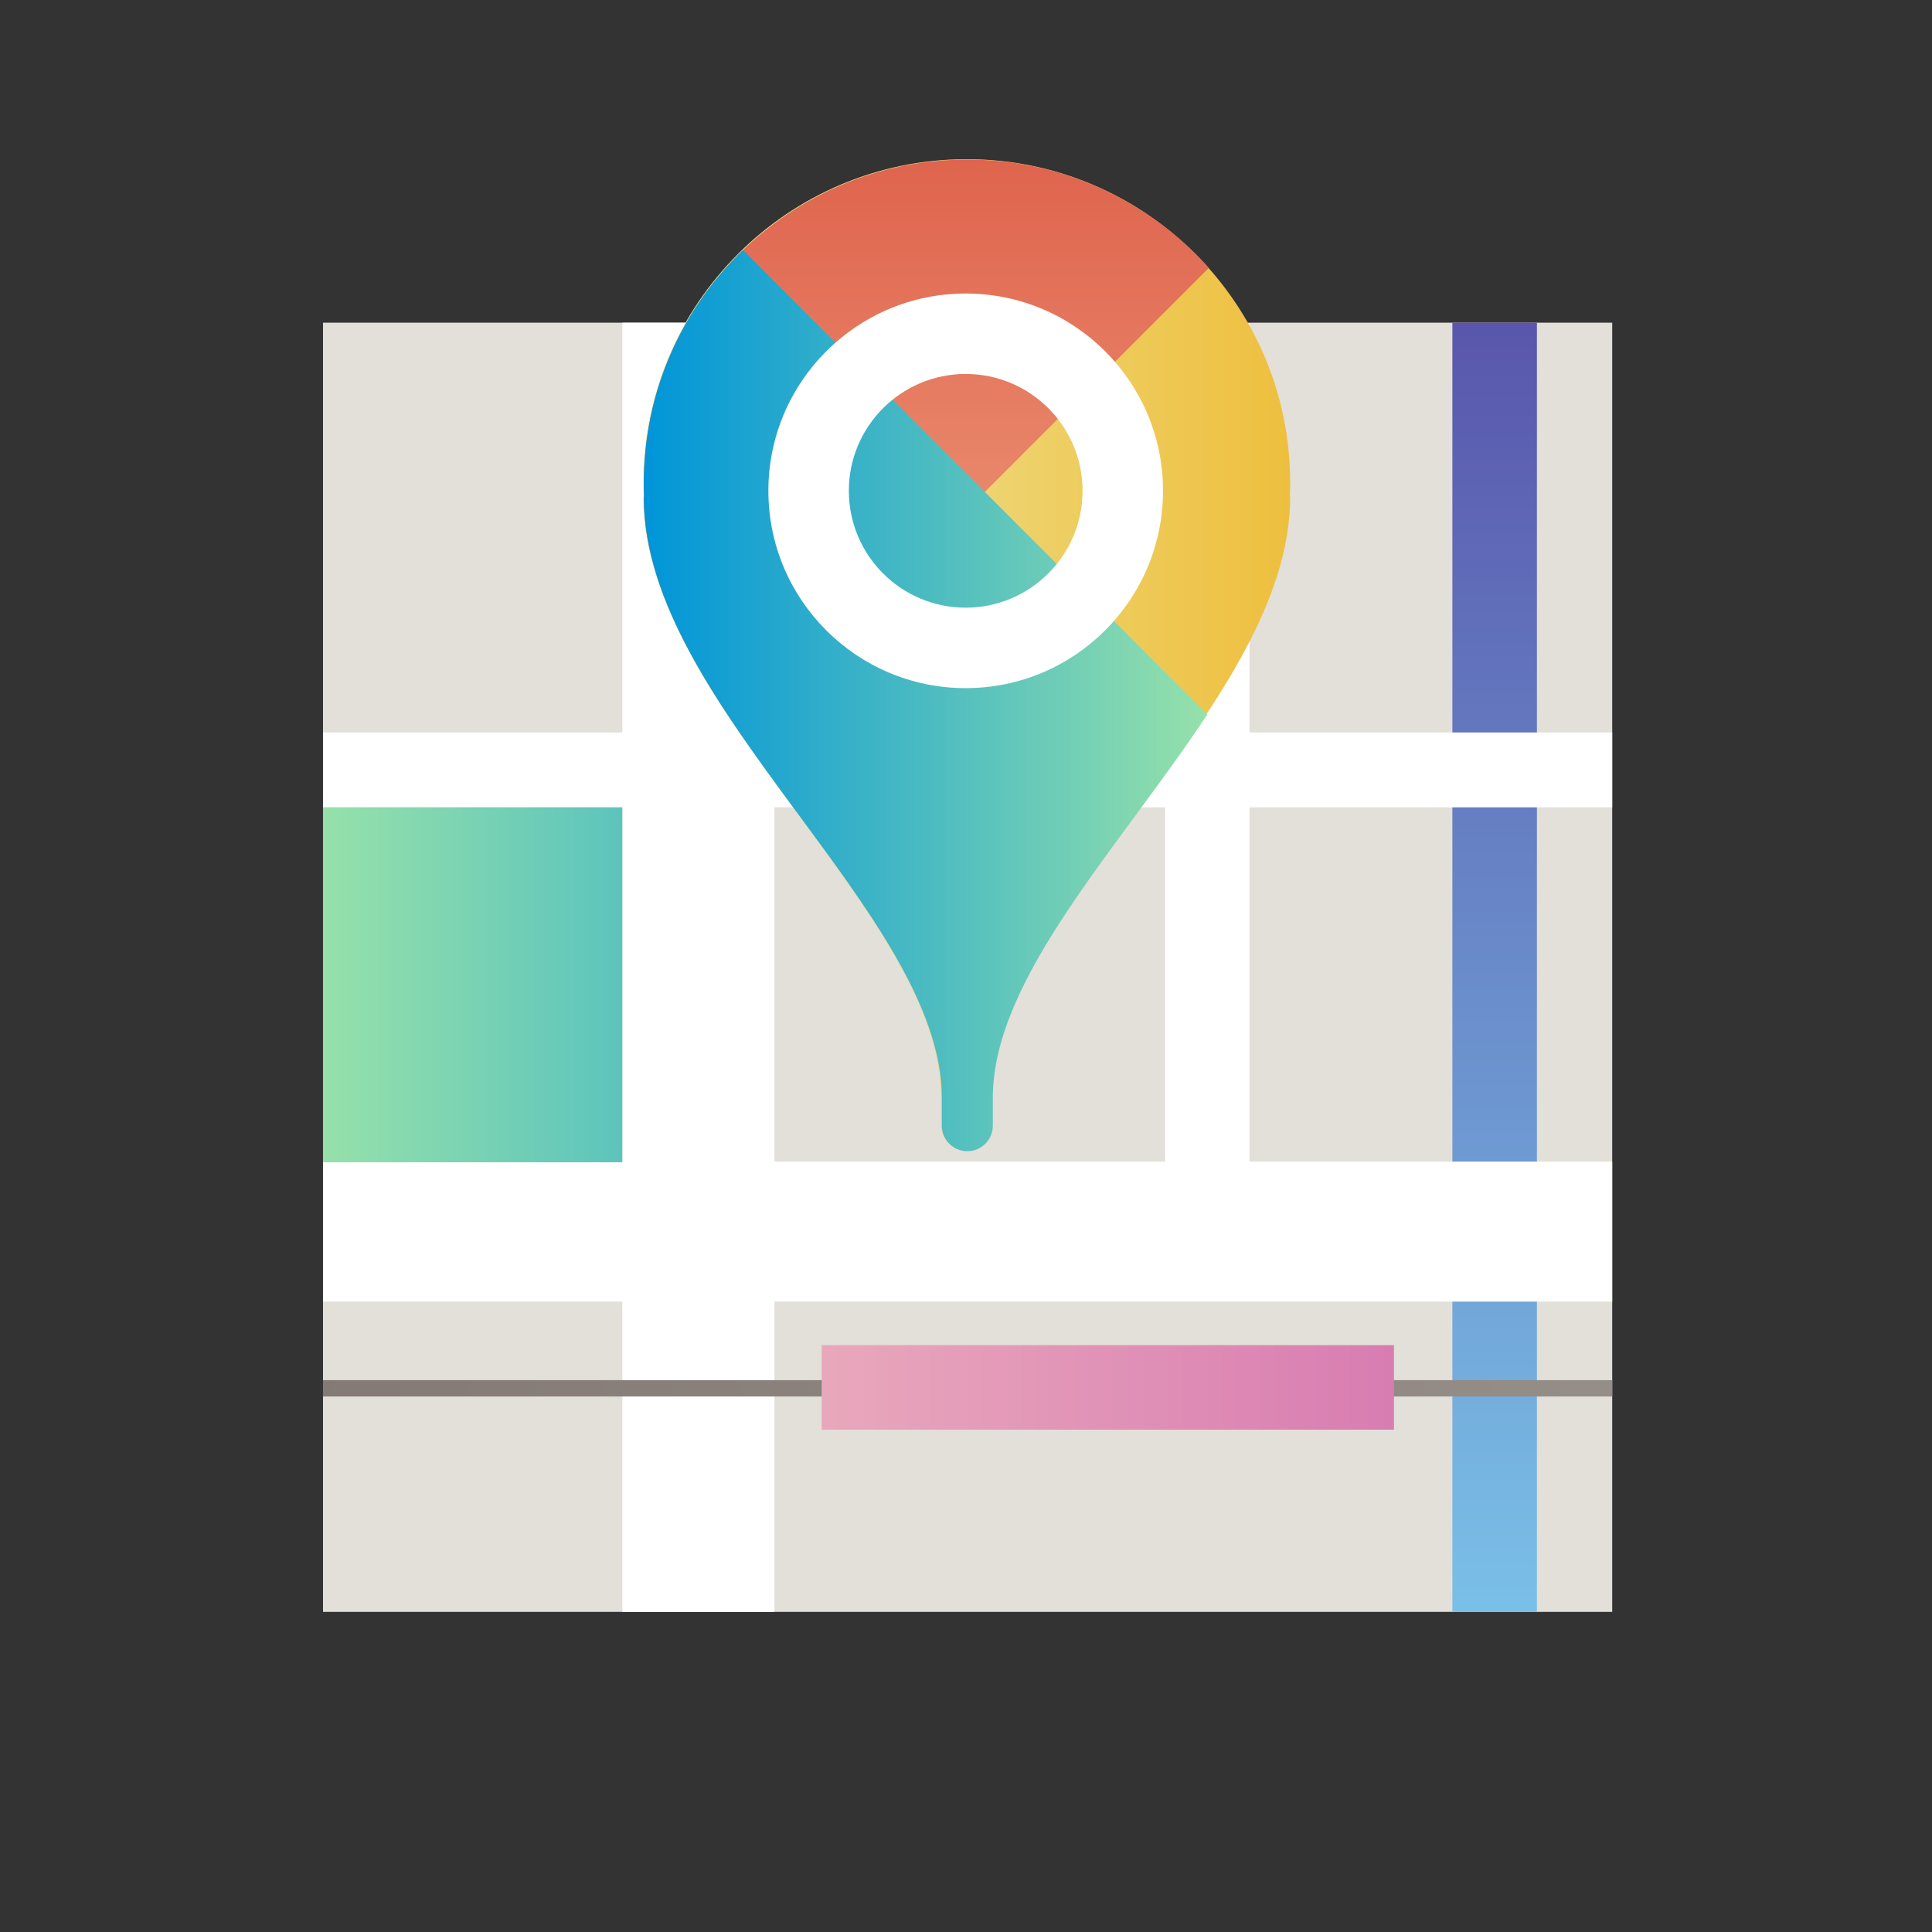 <?xml version="1.0" encoding="UTF-8" standalone="no"?>
<!DOCTYPE svg PUBLIC "-//W3C//DTD SVG 1.1//EN" "http://www.w3.org/Graphics/SVG/1.1/DTD/svg11.dtd">
<svg width="100%" height="100%" viewBox="0 0 800 800" version="1.1" xmlns="http://www.w3.org/2000/svg" xmlns:xlink="http://www.w3.org/1999/xlink" xml:space="preserve" xmlns:serif="http://www.serif.com/" style="fill-rule:evenodd;clip-rule:evenodd;stroke-linejoin:round;stroke-miterlimit:2;">
    <rect x="0" y="0" width="800" height="800" fill="#333333" stroke="none"/>
    <g transform="matrix(1,0,0,1,-1159,-809)">
        <g transform="matrix(2.02,0,0,2.02,872.216,252.584)">
            <rect x="142.327" y="275.741" width="396.011" height="396.011" style="fill:none;"/>
            <g>
                <g transform="matrix(0.495,0,0,0.495,23.495,-126.927)">
                    <rect x="373.115" y="946.522" width="533.885" height="533.885" style="fill:rgb(227,223,217);"/>
                </g>
                <g transform="matrix(-8.58977e-17,0.495,-0.559,-1.12896e-16,1078.85,159.061)">
                    <rect x="368.776" y="1112.39" width="533.885" height="31" style="fill:url(#_Linear1);"/>
                </g>
                <g transform="matrix(0.495,0,0,0.495,25.643,-125.031)">
                    <rect x="368.776" y="1112.39" width="533.885" height="31" style="fill:white;"/>
                </g>
                <g transform="matrix(0.495,0,0,0.926,25.643,-516.509)">
                    <rect x="368.776" y="1112.39" width="533.885" height="31" style="fill:white;"/>
                </g>
                <g transform="matrix(-9.09325e-17,0.495,-1.006,-1.84796e-16,1419.79,159.061)">
                    <rect x="368.776" y="1112.39" width="533.885" height="31" style="fill:white;"/>
                </g>
                <g transform="matrix(-5.96276e-17,0.332,-0.559,-1.05299e-16,1019.95,219.303)">
                    <rect x="368.776" y="1112.39" width="533.885" height="31" style="fill:white;"/>
                </g>
                <g transform="matrix(0.495,0,0,0.495,25.643,-125.031)">
                    <rect x="368.776" y="1143.39" width="123.943" height="147" style="fill:url(#_Linear2);"/>
                </g>
                <g transform="matrix(0.495,0,0,0.248,25.643,294.151)">
                    <rect x="368.776" y="1065.39" width="533.885" height="13.5" style="fill:url(#_Linear3);"/>
                </g>
                <g transform="matrix(0.495,0,0,0.642,25.643,-132.788)">
                    <rect x="575.278" y="1065.39" width="237" height="27" style="fill:url(#_Linear4);"/>
                </g>
            </g>
            <g>
                <g transform="matrix(0.843,0,0,0.843,53.392,87.577)">
                    <g transform="matrix(0.587,0,0,0.587,-575.426,-252.169)">
                        <path d="M1560.6,875.199C1634.16,875.665 1693.74,935.528 1693.74,1009.2C1693.74,1011.04 1693.7,1012.87 1693.63,1014.7C1693.7,1014.85 1693.74,1015.01 1693.74,1015.17C1693.74,1101.34 1570.3,1187.84 1570.3,1263.84L1570.3,1275.37C1570.3,1281.19 1565.57,1285.92 1559.74,1285.92C1553.91,1285.92 1549.18,1281.19 1549.18,1275.37L1549.18,1263.84C1549.18,1187.84 1425.74,1101.34 1425.74,1015.17C1425.74,1015.01 1425.78,1014.85 1425.85,1014.7C1425.78,1012.87 1425.74,1011.04 1425.74,1009.2C1425.74,935.24 1485.78,875.197 1559.74,875.197L1560.6,875.199Z" style="fill:url(#_Linear5);"/>
                    </g>
                    <g transform="matrix(0.495,0,0,0.495,-887.449,-603.913)">
                        <path d="M2369.32,2031.5C2342.83,1992.98 2321.37,1953.79 2321.37,1914.66C2321.37,1914.46 2321.41,1914.28 2321.5,1914.1C2321.41,1911.93 2321.37,1909.75 2321.37,1907.57C2321.37,1819.85 2392.58,1748.63 2480.3,1748.63L2481.33,1748.64C2528.06,1748.93 2570.04,1769.45 2598.95,1801.87L2369.32,2031.5Z" style="fill:url(#_Linear6);"/>
                    </g>
                    <g transform="matrix(0.495,0,0,0.495,-887.449,-932.598)">
                        <path d="M2370.07,2457.12L2598.19,2685.24C2554.89,2750.93 2492.82,2814.9 2492.82,2873.59L2492.82,2887.27C2492.82,2894.18 2487.21,2899.79 2480.3,2899.79C2473.39,2899.79 2467.78,2894.18 2467.78,2887.27L2467.78,2873.59C2467.78,2783.45 2321.37,2680.86 2321.37,2578.66C2321.37,2578.46 2321.41,2578.28 2321.5,2578.1C2321.41,2575.93 2321.37,2573.75 2321.37,2571.57C2321.37,2526.64 2340.05,2486.04 2370.07,2457.12Z" style="fill:url(#_Linear7);"/>
                    </g>
                </g>
                <g transform="matrix(0.527,0,0,0.527,-470.729,-141.283)">
                    <path d="M1538.25,904.94C1580.61,904.94 1615,939.33 1615,981.69C1615,1024.05 1580.61,1058.44 1538.25,1058.44C1495.89,1058.44 1461.5,1024.05 1461.5,981.69C1461.5,939.33 1495.89,904.94 1538.25,904.94ZM1538.25,936.234C1563.34,936.234 1583.71,956.602 1583.71,981.69C1583.71,1006.78 1563.34,1027.14 1538.25,1027.14C1513.16,1027.14 1492.8,1006.78 1492.8,981.69C1492.8,956.602 1513.16,936.234 1538.25,936.234Z" style="fill:white;"/>
                </g>
            </g>
        </g>
    </g>
    <defs>
        <linearGradient id="_Linear1" x1="0" y1="0" x2="1" y2="0" gradientUnits="userSpaceOnUse" gradientTransform="matrix(533.885,0,0,31,368.776,1127.89)"><stop offset="0" style="stop-color:rgb(89,86,172);stop-opacity:1"/><stop offset="1" style="stop-color:rgb(122,192,232);stop-opacity:1"/></linearGradient>
        <linearGradient id="_Linear2" x1="0" y1="0" x2="1" y2="0" gradientUnits="userSpaceOnUse" gradientTransform="matrix(323.416,0,0,383.582,368.776,1216.89)"><stop offset="0" style="stop-color:rgb(150,225,170);stop-opacity:1"/><stop offset="1" style="stop-color:rgb(0,149,217);stop-opacity:1"/></linearGradient>
        <linearGradient id="_Linear3" x1="0" y1="0" x2="1" y2="0" gradientUnits="userSpaceOnUse" gradientTransform="matrix(1502.41,0,0,37.99,-96.406,1072.14)"><stop offset="0" style="stop-color:rgb(116,106,101);stop-opacity:1"/><stop offset="1" style="stop-color:rgb(166,159,154);stop-opacity:1"/></linearGradient>
        <linearGradient id="_Linear4" x1="0" y1="0" x2="1" y2="0" gradientUnits="userSpaceOnUse" gradientTransform="matrix(666.943,0,0,75.981,368.776,1078.89)"><stop offset="0" style="stop-color:rgb(248,206,196);stop-opacity:1"/><stop offset="1" style="stop-color:rgb(200,83,168);stop-opacity:1"/></linearGradient>
        <linearGradient id="_Linear5" x1="0" y1="0" x2="1" y2="0" gradientUnits="userSpaceOnUse" gradientTransform="matrix(268,0,0,410.728,1425.74,1080.56)"><stop offset="0" style="stop-color:rgb(239,234,167);stop-opacity:1"/><stop offset="1" style="stop-color:rgb(238,191,62);stop-opacity:1"/></linearGradient>
        <linearGradient id="_Linear6" x1="0" y1="0" x2="1" y2="0" gradientUnits="userSpaceOnUse" gradientTransform="matrix(2.98296e-14,-487.154,496.421,3.0397e-14,2480.3,2235.79)"><stop offset="0" style="stop-color:rgb(252,204,161);stop-opacity:1"/><stop offset="1" style="stop-color:rgb(223,100,78);stop-opacity:1"/></linearGradient>
        <linearGradient id="_Linear7" x1="0" y1="0" x2="1" y2="0" gradientUnits="userSpaceOnUse" gradientTransform="matrix(276.828,0,0,442.673,2321.37,2678.45)"><stop offset="0" style="stop-color:rgb(0,149,217);stop-opacity:1"/><stop offset="1" style="stop-color:rgb(150,225,170);stop-opacity:1"/></linearGradient>
    </defs>
</svg>
